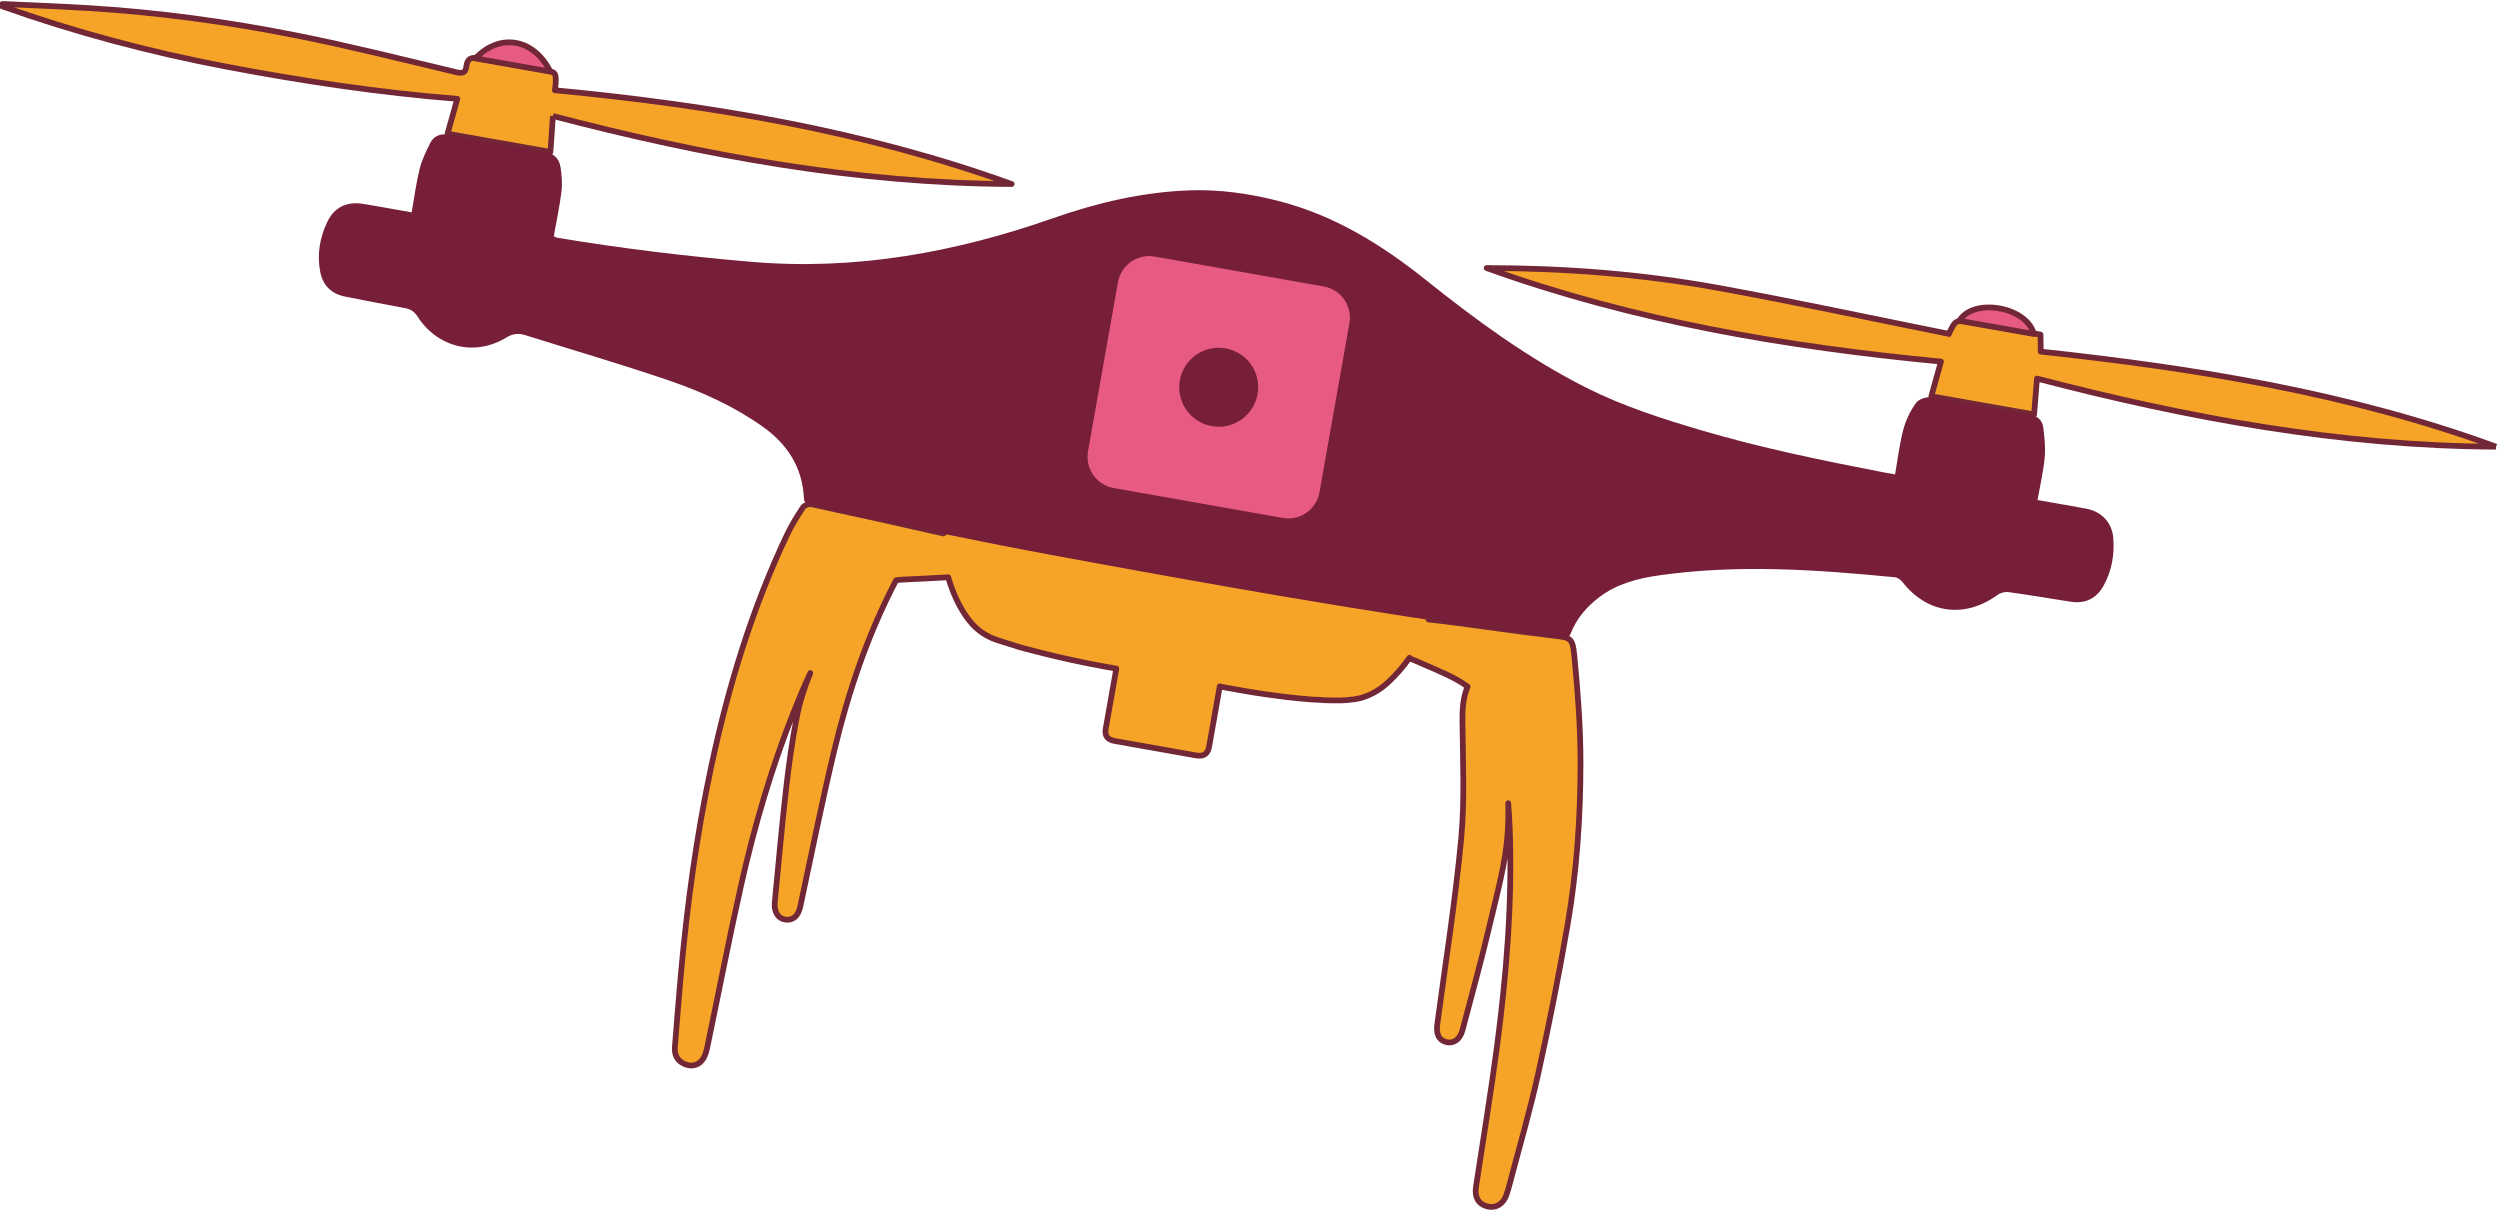 <svg xmlns="http://www.w3.org/2000/svg" xmlns:xlink="http://www.w3.org/1999/xlink" xmlns:serif="http://www.serif.com/" width="100%" height="100%" viewBox="0 0 436 211" xml:space="preserve" style="fill-rule:evenodd;clip-rule:evenodd;stroke-linejoin:round;stroke-miterlimit:2;">    <g transform="matrix(1,0,0,1,-1827.79,-1035.24)">        <g transform="matrix(0.424,0.075,-0.075,0.424,1698.92,752.009)">            <g transform="matrix(0.775,0,0,0.775,823.146,812.513)">                <path d="M6.531,-69.125C-1.069,-67.364 -8.578,-65.567 -16.12,-63.922C-17.467,-63.628 -18.766,-63.267 -20.019,-62.847C-29.801,-32.021 -34.504,-0.599 -36.395,31.216C-38.028,58.671 -38.63,86.189 -39.629,113.68C-39.815,118.81 -42.04,121.764 -46.186,121.873C-49.854,121.969 -52.731,118.986 -53.118,114.155C-54.728,94.08 -56.436,74.01 -57.683,53.91C-58.446,41.599 -58.88,29.232 -58.681,16.902C-58.547,8.621 -57.49,0.581 -55.729,-7.273C-57.634,-0.184 -59.235,7.003 -60.723,14.213C-67.127,45.243 -70.571,76.699 -72.032,108.316C-73.367,137.217 -73.785,166.16 -74.708,195.081C-74.782,197.411 -75.127,200.009 -76.247,201.966C-78.121,205.236 -81.492,206.275 -85.13,205.304C-88.965,204.279 -91,201.508 -91.373,197.583C-92.54,185.298 -93.742,173.016 -94.806,160.722C-98.013,123.651 -99.506,86.509 -98.173,49.315C-96.647,6.692 -91.563,-35.477 -80.168,-76.704C-78.739,-81.872 -76.717,-86.904 -74.579,-91.828C-74.058,-93.028 -71.958,-94.324 -70.631,-94.275C-47.048,-93.415 -23.471,-92.392 0.1,-91.233C0.052,-91.863 0.019,-92.486 0,-93.102L257.836,-93.102C257.751,-92.438 257.659,-91.777 257.56,-91.12C261.224,-91.352 264.98,-91.611 268.74,-91.775C286.585,-92.556 304.444,-93.13 322.279,-94.114C332.347,-94.669 333.246,-95.217 335.936,-85.563C340.905,-67.729 345.527,-49.713 348.764,-31.5C353.756,-3.419 356.788,24.996 356.916,53.547C357.035,79.922 356.469,106.321 355.348,132.674C354.503,152.505 352.308,172.279 350.697,192.077C350.535,194.056 350.34,196.039 350.012,197.995C349.182,202.942 345.812,205.855 341.352,205.591C336.602,205.309 333.772,202.044 333.638,196.752C333.013,171.923 332.757,147.077 331.658,122.269C329.979,84.401 326.446,46.698 318.473,9.559C317.509,5.069 316.458,0.604 315.3,-3.824C316.311,1.108 317.103,6.098 317.666,11.135C319.493,27.473 317.731,44.281 316.822,60.839C315.788,79.652 313.934,98.422 312.406,117.207C312.022,121.922 309.157,124.955 305.417,124.771C301.261,124.565 299.143,121.631 298.925,116.494C297.546,83.918 296.982,51.272 294.326,18.799C292.661,-1.567 288.035,-21.715 284.263,-41.872C283.121,-47.975 282.412,-53.867 283.774,-60.144C281.607,-61.228 279.329,-62.151 276.964,-62.93C269.321,-65.443 261.355,-66.978 253.531,-68.94C252.615,-69.17 251.689,-69.357 251.186,-69.47C251.201,-69.544 251.215,-69.617 251.229,-69.691C248.933,-64.697 246.081,-59.91 242.647,-55.315C239.221,-50.732 235.272,-47.449 230.923,-45.116C230.727,-45.006 230.508,-44.902 230.298,-44.795C230.015,-44.65 229.726,-44.516 229.44,-44.378C227.676,-43.587 225.506,-42.893 223.073,-42.276L223.088,-42.274C221.833,-41.888 219.91,-41.497 217.752,-41.126C215.562,-40.721 213.26,-40.357 210.877,-40.039C210.684,-40.027 210.484,-40.03 210.29,-40.019C208.536,-39.788 206.95,-39.594 205.759,-39.455L205.759,-39.428C205.069,-39.354 204.375,-39.285 203.682,-39.216C203.629,-39.21 203.593,-39.206 203.593,-39.206C187.325,-37.619 170.705,-37.606 170.705,-37.606L156.691,-37.606L156.667,-37.683L156.21,-37.683L156.21,-10.088L156.21,-8.997C156.21,-7.902 156.213,-6.813 156.217,-5.729C156.233,-1.789 154.24,0 150.353,-0.008C135.916,-0.036 121.477,-0.015 107.039,-0.021C103.428,-0.023 101.373,-1.682 101.37,-5.46C101.367,-9.336 101.369,-13.212 101.369,-17.54L101.369,-37.419L94.292,-37.419C70.74,-37.519 49.567,-39.684 49.567,-39.684C45.359,-40.219 41.389,-40.709 37.444,-41.27C31.176,-42.161 25.736,-44.739 21.016,-49.043C15.349,-54.212 10.275,-61.4 6.531,-69.125Z" style="fill:rgb(246,164,40);stroke:rgb(113,39,54);stroke-width:3px;"></path>            </g>            <g transform="matrix(0.775,0,0,0.775,637.999,599.559)">                <path d="M0,4.249C0.701,10.817 1.332,16.721 1.998,22.962L-52.61,22.962C-52.014,16.874 -51.427,10.884 -50.764,4.123C-91.472,8.041 -132.085,9.095 -172.731,8.575C-213.247,8.056 -253.517,4.617 -293.469,-2.084C-293.479,-2.484 -293.489,-2.886 -293.499,-3.287C-278.66,-5.2 -263.841,-7.286 -248.978,-8.991C-212.562,-13.168 -175.976,-14.633 -139.375,-13.843C-110.75,-13.225 -82.153,-11.149 -53.558,-9.48C-49.991,-9.272 -48.906,-10.34 -49.07,-13.519C-49.266,-17.332 -47.52,-18.713 -43.695,-18.661C-31.92,-18.498 -20.141,-18.637 -8.363,-18.618C-2.626,-18.608 -2.256,-18.252 -1.528,-12.618C-1.402,-11.64 -1.412,-10.644 -1.333,-9.176C80.126,-15.712 161.402,-16.49 242.279,-2.5C162.054,11.357 81.401,10.831 0,4.249" style="fill:rgb(246,164,40);fill-rule:nonzero;stroke:rgb(113,39,54);stroke-width:3px;"></path>            </g>            <g transform="matrix(0.775,0,0,0.775,1436.35,604.809)">                <path d="M0,-9.212C-80.411,4.614 -161.248,4.031 -242.485,-2.488C-241.867,3.951 -241.29,9.963 -240.687,16.242L-295.226,16.242C-294.633,10.043 -294.053,3.966 -293.435,-2.493C-374.827,4.03 -455.506,4.597 -535.768,-9.268C-495.618,-16.346 -455.178,-20.345 -414.48,-20.13C-373.802,-19.915 -333.129,-18.417 -291.844,-17.467C-292.296,-16.872 -292.047,-17.066 -291.976,-17.313C-289.648,-25.405 -289.65,-25.424 -281.244,-25.437C-269.194,-25.454 -257.146,-25.441 -244.662,-25.441C-244.139,-22.694 -243.648,-20.12 -242.999,-16.715C-161.771,-22.212 -80.63,-23.546 0,-9.212" style="fill:rgb(246,164,40);fill-rule:nonzero;stroke:rgb(113,39,54);stroke-width:3px;"></path>            </g>            <g transform="matrix(0.775,0,0,0.775,603.007,572.594)">                <path d="M0,16.452C11.106,0 29.152,1.874 39.758,16.452L0,16.452Z" style="fill:rgb(231,90,129);fill-rule:nonzero;stroke:rgb(113,39,54);stroke-width:3px;"></path>            </g>            <g transform="matrix(0.775,0,0,0.775,1213.41,574.883)">                <path d="M0,13.461C4.973,0.169 33.453,0 39.487,13.461L0,13.461Z" style="fill:rgb(231,90,129);fill-rule:nonzero;stroke:rgb(113,39,54);stroke-width:3px;"></path>            </g>            <g transform="matrix(0.775,0,0,0.775,1198.59,676.907)">                <path d="M0,-33.283C0,-41.578 -0.483,-49.397 0.172,-57.12C0.603,-62.196 2.07,-67.425 4.279,-72.004C5.334,-74.19 9.168,-76.218 11.786,-76.273C29.095,-76.642 46.415,-76.458 63.732,-76.447C67.697,-76.444 70.85,-74.683 72.001,-70.956C73.567,-65.884 75.058,-60.651 75.487,-55.398C76.075,-48.219 75.635,-40.955 75.635,-33.079C77.208,-33.079 78.562,-33.08 79.914,-33.079C87.153,-33.074 94.393,-33.118 101.631,-33.048C109.707,-32.971 116.139,-28.134 118.14,-20.275C120.279,-11.871 120.292,-3.42 117.488,4.899C114.999,12.282 109.64,16.141 101.866,16.27C90.938,16.451 80.008,16.553 69.089,16.967C67.247,17.036 64.996,18.056 63.718,19.389C49.069,34.663 29.233,35.507 13.64,21.459C12.521,20.45 10.677,19.566 9.252,19.676C-31.79,22.88 -72.666,27.211 -112.067,40.094C-122.912,43.64 -133.224,48.301 -141.185,56.981C-146.671,62.964 -150.707,69.739 -152.332,77.696C-152.887,80.411 -154.025,81.092 -156.501,81.211C-163.444,81.541 -170.372,82.238 -177.316,82.51C-260.584,85.774 -343.892,85.598 -427.194,84.984C-463.376,84.717 -499.551,83.41 -535.727,82.465C-542.387,82.291 -549.03,81.502 -555.689,81.167C-557.863,81.058 -558.912,80.366 -559.42,78.138C-562.997,62.433 -572.943,51.909 -587.132,45.205C-603.797,37.331 -621.585,32.777 -639.65,29.988C-665.555,25.99 -691.634,23.125 -717.635,19.75C-721.292,19.275 -724.112,20.039 -727.142,22.706C-741.583,35.413 -761.574,34.177 -774.803,19.937C-776.969,17.604 -779.092,16.797 -782.125,16.788C-792.627,16.756 -803.128,16.476 -813.629,16.309C-821.111,16.189 -826.313,12.691 -828.957,5.707C-832.235,-2.954 -832.247,-11.837 -829.782,-20.63C-827.542,-28.618 -821.714,-32.83 -813.476,-33.032C-809.22,-33.136 -804.96,-33.096 -800.702,-33.106C-796.454,-33.116 -792.206,-33.108 -787.249,-33.108C-787.249,-40.913 -787.623,-48.533 -787.115,-56.092C-786.79,-60.93 -785.439,-65.763 -784.04,-70.447C-782.748,-74.773 -779.285,-76.502 -774.823,-76.487C-758.074,-76.431 -741.325,-76.351 -724.577,-76.463C-719.625,-76.495 -716.261,-74.345 -714.761,-69.899C-713.421,-65.931 -712.284,-61.734 -712.063,-57.584C-711.644,-49.687 -711.942,-41.753 -711.942,-33.74C-711.056,-33.532 -710.529,-33.296 -710.004,-33.301C-675.938,-33.625 -641.983,-35.502 -608.027,-38.555C-553.539,-43.455 -503.796,-61.983 -456.591,-88.512C-435.339,-100.454 -413.178,-110.005 -389.264,-115.169C-373.758,-118.517 -358.095,-119.057 -342.321,-117.878C-312.427,-115.643 -285.332,-104.907 -259.343,-90.731C-229.686,-74.554 -199.442,-59.62 -166.983,-49.843C-146.292,-43.61 -124.918,-40.732 -103.48,-38.32C-71,-34.665 -38.385,-33.831 -5.749,-33.286C-4.062,-33.259 -2.374,-33.283 0,-33.283" style="fill:rgb(119,31,57);fill-rule:nonzero;"></path>            </g>            <g transform="matrix(1,0,0,1,-2.196,-2008.76)">                <path d="M972.488,2638.06L972.488,2707.61C972.488,2714.7 966.74,2720.44 959.66,2720.44L890.108,2720.44C883.027,2720.44 877.279,2714.7 877.279,2707.61L877.279,2638.06C877.279,2630.98 883.027,2625.23 890.108,2625.23L959.66,2625.23C966.74,2625.23 972.488,2630.98 972.488,2638.06Z" style="fill:rgb(231,90,129);"></path>            </g>            <g transform="matrix(1,0,0,1,62.974,-2051.68)">                <circle cx="859.713" cy="2715.75" r="15.992" style="fill:rgb(119,31,57);"></circle>            </g>        </g>    </g></svg>